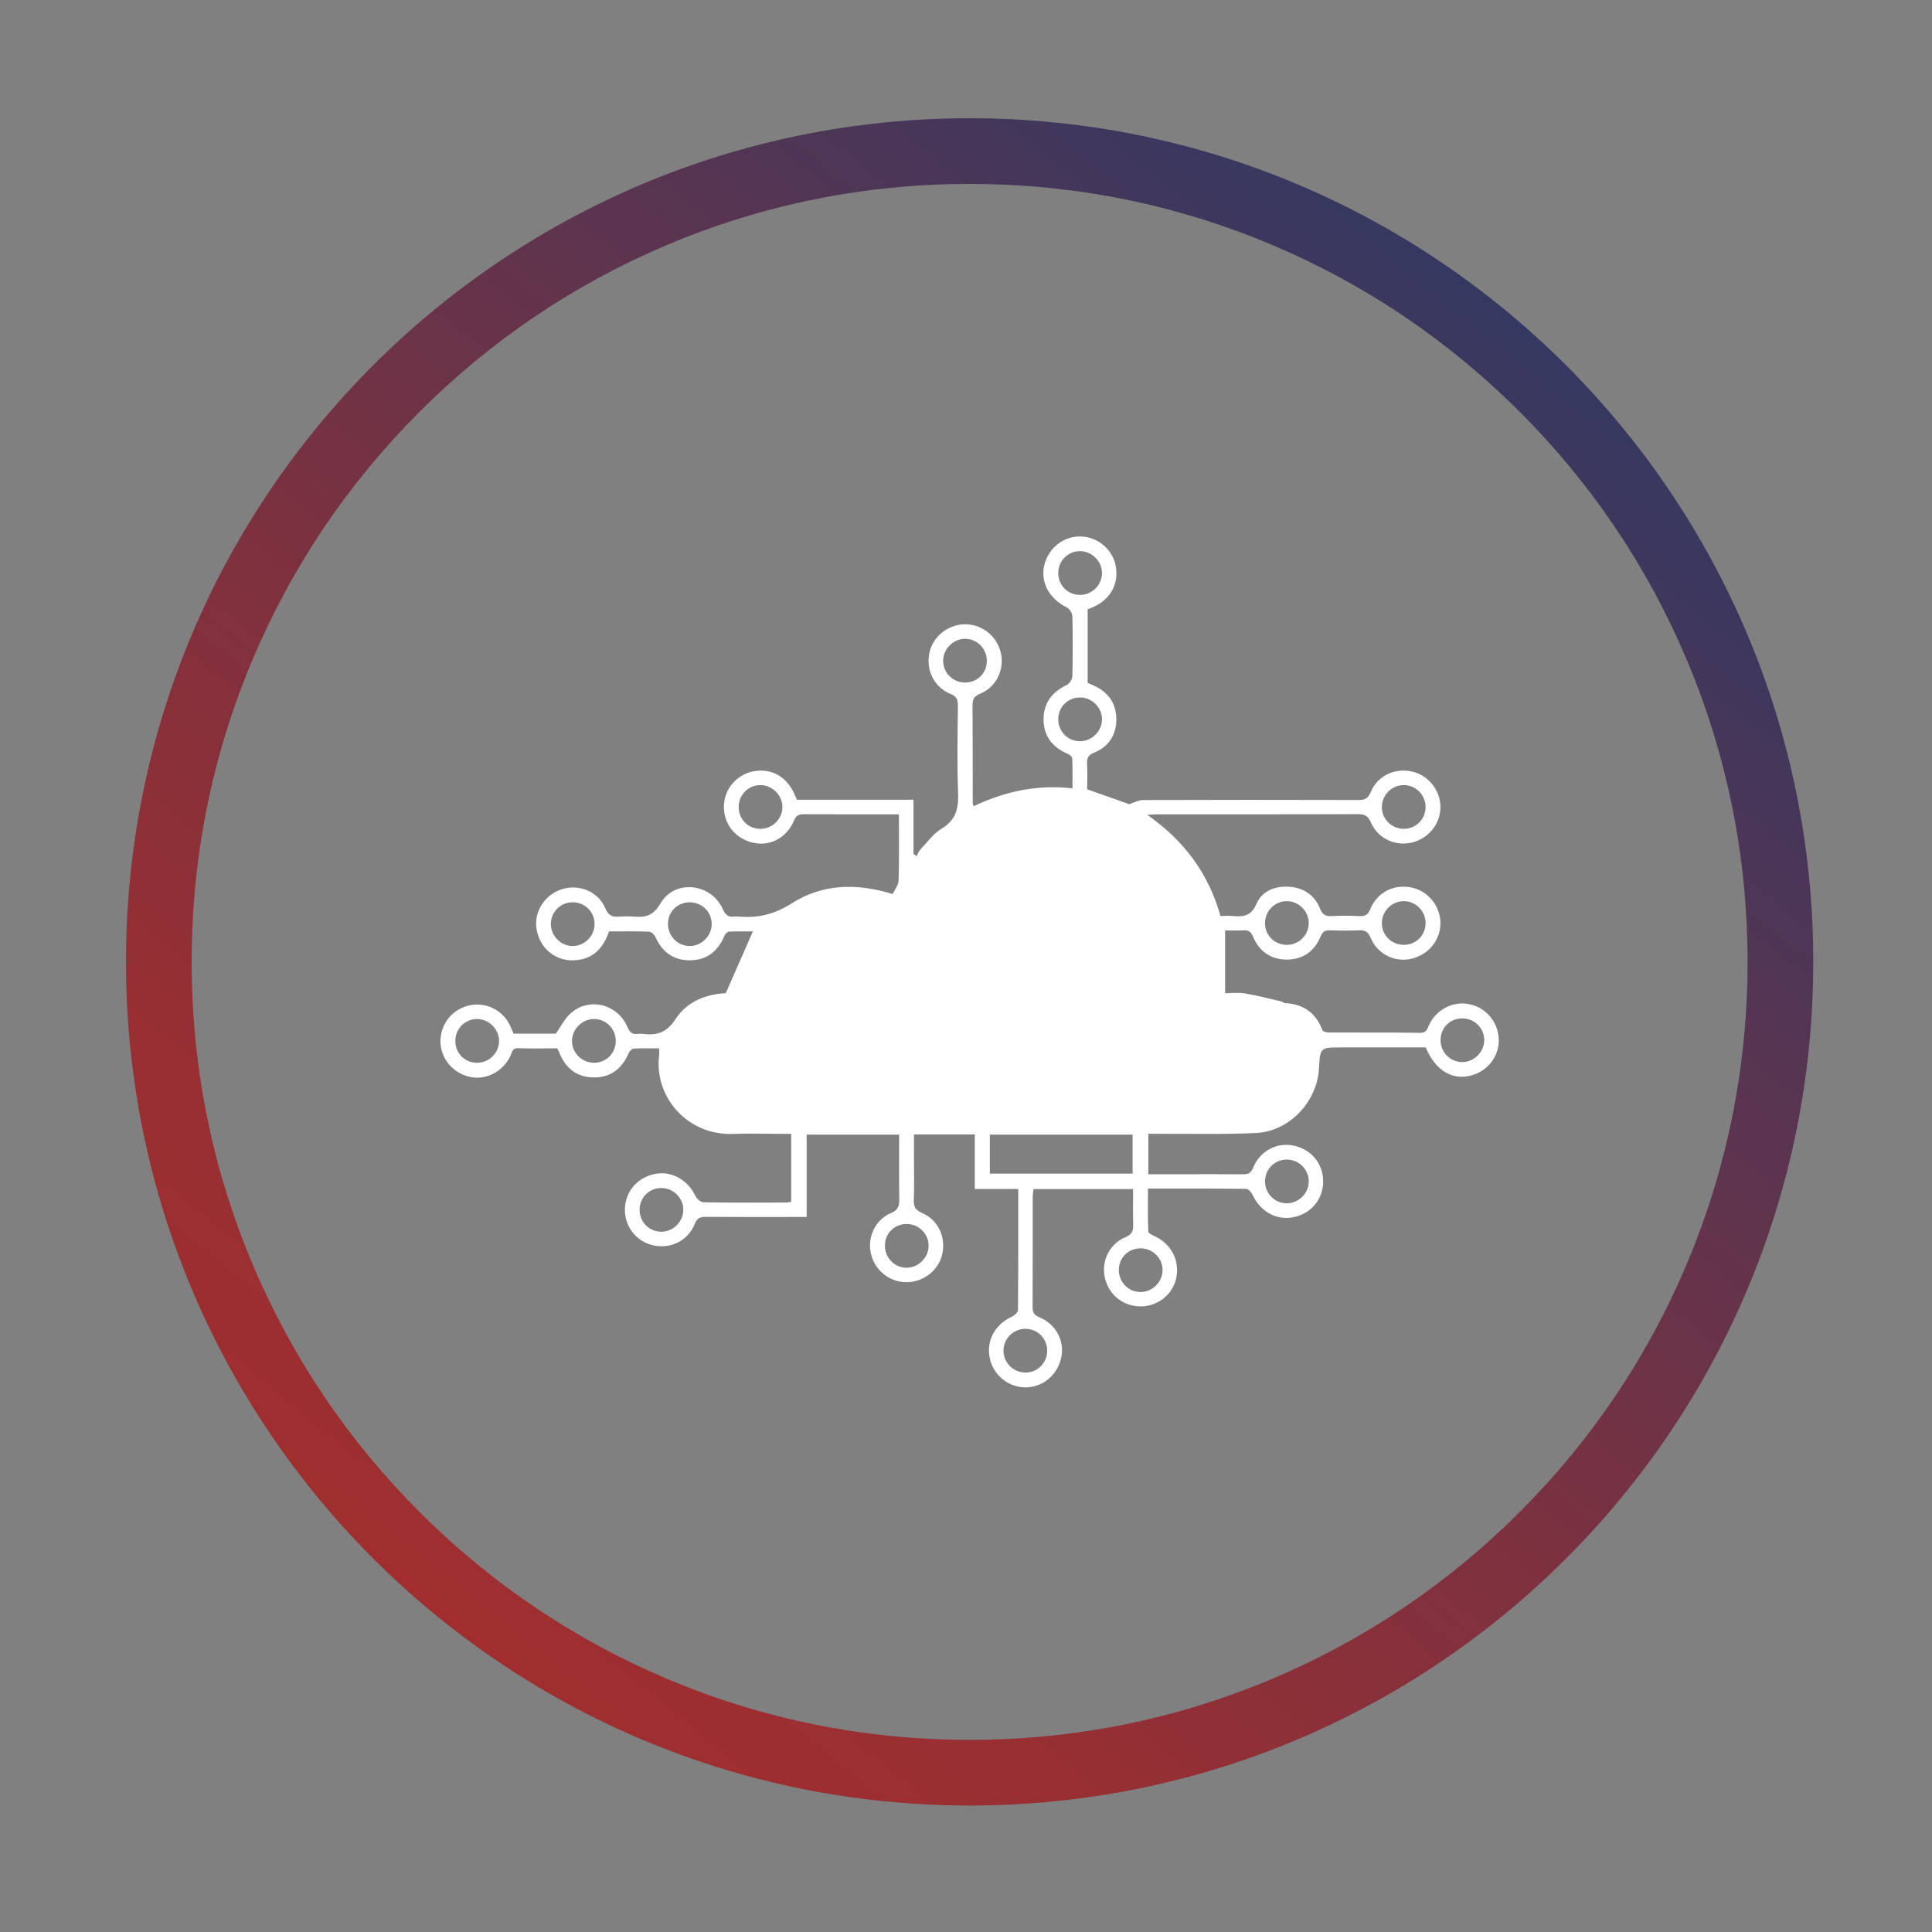 <?xml version="1.0" encoding="utf-8"?>
<!-- Generator: Adobe Illustrator 16.0.0, SVG Export Plug-In . SVG Version: 6.00 Build 0)  -->
<!DOCTYPE svg PUBLIC "-//W3C//DTD SVG 1.1//EN" "http://www.w3.org/Graphics/SVG/1.1/DTD/svg11.dtd">
<svg version="1.1" id="Layer_1" xmlns="http://www.w3.org/2000/svg" xmlns:xlink="http://www.w3.org/1999/xlink" x="0px" y="0px"
	 width="500px" height="500px" viewBox="0 0 500 500" enable-background="new 0 0 500 500" xml:space="preserve">
<rect x="0" y="0" width="500" height="500" fill="#808080" stroke="none"/>
<g>
	
		<linearGradient id="SVGID_1_" gradientUnits="userSpaceOnUse" x1="-274.142" y1="709.886" x2="0.017" y2="369.988" gradientTransform="matrix(1 0 0 1 388 -291)">
		<stop  offset="0" style="stop-color:#A02E2F"/>
		<stop  offset="0.162" style="stop-color:#972F33"/>
		<stop  offset="0.432" style="stop-color:#7D313F"/>
		<stop  offset="0.774" style="stop-color:#543553"/>
		<stop  offset="1" style="stop-color:#353861"/>
	</linearGradient>
	<path fill="url(#SVGID_1_)" d="M250.938,47.602c27.188,0,53.554,5.321,78.362,15.815c23.975,10.14,45.507,24.659,64.002,43.155
		c18.496,18.496,33.017,40.029,43.155,64.002c10.493,24.811,15.814,51.176,15.814,78.363s-5.321,53.553-15.814,78.363
		c-10.141,23.974-24.659,45.507-43.155,64.002c-18.495,18.496-40.027,33.017-64.002,43.155
		c-24.812,10.493-51.176,15.814-78.362,15.814c-27.188,0-53.554-5.321-78.362-15.814c-23.973-10.141-45.506-24.659-64.002-43.155
		c-18.496-18.495-33.015-40.028-43.155-64.002c-10.494-24.811-15.815-51.176-15.815-78.363s5.321-53.553,15.815-78.363
		c10.14-23.973,24.659-45.506,43.155-64.002c18.496-18.496,40.029-33.015,64.002-43.155
		C197.384,52.922,223.749,47.602,250.938,47.602 M250.938,30.602c-120.583,0-218.334,97.752-218.334,218.335
		c0,120.583,97.752,218.335,218.334,218.335c120.582,0,218.334-97.753,218.334-218.335
		C469.271,128.354,371.52,30.602,250.938,30.602L250.938,30.602z"/>
</g>
<path fill-rule="evenodd" clip-rule="evenodd" fill="#FFFFFF" d="M297.189,293.432c0,3.659,0,6.915,0,10.459c3.04,0,5.971,0,8.9,0
	c5.168,0,10.334-0.03,15.501,0.021c1.361,0.015,2.134-0.252,2.728-1.721c1.773-4.382,6.16-6.628,10.531-5.693
	c4.558,0.976,7.598,4.696,7.585,9.282c-0.013,4.581-3.1,8.301-7.653,9.225c-4.404,0.895-8.565-1.407-10.58-5.725
	c-0.314-0.674-1.104-1.601-1.684-1.607c-8.354-0.104-16.709-0.071-25.428-0.071c0,3.805-0.066,7.458,0.082,11.104
	c0.02,0.462,1.115,0.979,1.793,1.299c4.191,1.967,6.377,6.238,5.444,10.754c-0.86,4.164-4.664,7.261-9.012,7.335
	c-4.514,0.076-8.267-2.78-9.397-7.155c-1.119-4.325,0.992-8.978,5.258-10.749c1.754-0.73,2.061-1.688,2.014-3.307
	c-0.087-3.006-0.024-6.016-0.024-9.151c-8.729,0-17.149,0-25.799,0c-0.063,0.718-0.181,1.424-0.181,2.133
	c-0.014,9.433,0.012,18.864-0.031,28.296c-0.007,1.376,0.295,2.138,1.728,2.732c4.398,1.829,6.63,6.19,5.664,10.534
	c-1.003,4.508-4.864,7.667-9.316,7.621c-4.396-0.045-8.251-3.21-9.148-7.512c-0.96-4.601,1.261-8.693,5.722-10.79
	c0.666-0.312,1.563-1.12,1.568-1.707c0.095-10.328,0.068-20.658,0.068-31.336c-3.741,0-7.37,0-11.254,0c0-4.888,0-9.437,0-14.124
	c-5.314,0-10.363,0-15.732,0c0,1.921,0,3.775,0,5.629c0,3.772,0.103,7.55-0.045,11.316c-0.071,1.804,0.425,2.67,2.175,3.411
	c4.112,1.74,6.151,6.215,5.197,10.595c-0.919,4.217-4.918,7.35-9.325,7.302c-4.347-0.047-8.055-2.996-9.112-7.249
	c-1.052-4.227,1.013-8.894,5.115-10.617c1.907-0.801,2.224-1.862,2.193-3.657c-0.093-5.485-0.034-10.974-0.034-16.667
	c-7.984,0-15.8,0-23.936,0c0,6.98,0,13.976,0,21.309c-1.43,0-2.546,0-3.663,0c-7.463,0-14.927,0.033-22.39-0.028
	c-1.464-0.013-2.272,0.256-2.901,1.812c-1.791,4.42-6.249,6.574-10.83,5.544c-4.199-0.943-7.222-4.718-7.259-9.064
	c-0.039-4.577,2.976-8.325,7.518-9.351c4.342-0.981,8.636,1.326,10.688,5.56c0.368,0.761,1.366,1.716,2.088,1.729
	c7.215,0.125,14.434,0.071,21.65,0.059c0.313-0.001,0.628-0.108,1.102-0.195c0-5.747,0-11.445,0-17.582
	c-1.081,0-2.188,0.001-3.297,0c-3.854,0-7.715-0.136-11.563,0.025c-11.988,0.5-20.654-9.537-19.327-20.354
	c0.058-0.477,0.007-0.967,0.007-1.784c-2.255,0-4.442-0.067-6.619,0.055c-0.453,0.025-1.057,0.67-1.267,1.167
	c-1.707,4.045-4.715,6.359-9.092,6.298c-4.495-0.061-7.458-2.564-8.995-6.769c-0.082-0.224-0.235-0.422-0.432-0.766
	c-3.303,0-6.661,0.088-10.013-0.037c-1.693-0.063-1.691,1.199-2.155,2.162c-1.815,3.765-5.983,6.023-9.903,5.361
	c-4.355-0.734-7.653-4.175-8.073-8.42c-0.418-4.231,2.014-8.186,5.995-9.747c4.563-1.791,9.692,0.192,11.886,4.611
	c0.362,0.728,0.655,1.488,0.993,2.264c3.807,0,7.572,0,10.933,0c1.331-1.882,2.259-3.784,3.704-5.131
	c4.729-4.41,12.26-2.641,14.857,3.466c0.601,1.412,1.305,1.909,2.705,1.734c0.404-0.049,0.824-0.05,1.229-0.001
	c3.61,0.45,6.225-0.302,8.487-3.827c2.979-4.643,8.069-6.478,13.006-6.709c2.412-5.496,4.685-10.675,7.013-15.977
	c-1.734,0-3.976-0.066-6.207,0.056c-0.439,0.025-1.016,0.706-1.227,1.211c-1.654,3.96-4.546,6.174-8.867,6.2
	c-4.33,0.026-7.206-2.206-8.959-6.103c-0.264-0.585-1.062-1.293-1.635-1.313c-3.432-0.123-6.872-0.06-10.329-0.06
	c-1.554,4.57-4.409,7.396-9.327,7.486c-4.858,0.089-8.736-3.347-9.461-8.256c-0.642-4.341,2.141-8.687,6.475-10.112
	c4.461-1.468,9.511,0.504,11.323,4.861c0.813,1.956,1.862,2.335,3.645,2.193c1.223-0.098,2.465-0.102,3.688-0.002
	c3.019,0.243,5.091-0.161,6.969-3.409c3.658-6.327,13.142-5.274,16.128,1.485c0.709,1.606,1.523,2.12,3.086,1.913
	c0.323-0.043,0.658-0.032,0.983-0.002c4.991,0.45,9.331-0.576,13.781-3.423c7.95-5.085,16.865-5.26,26.092-2.41
	c0.544-1.154,1.522-2.293,1.556-3.46c0.164-5.629,0.074-11.265,0.074-17.169c-1.429,0-2.641,0-3.854,0
	c-6.89,0-13.779,0.021-20.668-0.019c-1.253-0.007-2.018,0.193-2.588,1.56c-1.913,4.582-6.211,6.819-10.672,5.803
	c-4.528-1.031-7.577-4.836-7.511-9.372c0.065-4.437,3.214-8.215,7.563-9.077c4.719-0.936,8.783,1.355,10.778,6.071
	c0.159,0.376,0.33,0.747,0.559,1.264c9.954,0,19.94,0,30.176,0c0,4.775,0,9.405,0,14.033c0.281,0.199,0.561,0.397,0.842,0.598
	c0.274-0.553,0.438-1.209,0.843-1.637c1.8-1.903,3.397-4.192,5.574-5.502c3.784-2.274,4.447-5.332,4.282-9.396
	c-0.301-7.451-0.121-14.924-0.056-22.386c0.014-1.538-0.255-2.42-1.891-3.085c-4.29-1.743-6.42-6.157-5.478-10.669
	c0.879-4.212,4.872-7.381,9.276-7.363c4.42,0.018,8.236,3.098,9.217,7.438c0.963,4.263-1.17,8.827-5.334,10.505
	c-1.791,0.721-2.015,1.69-2.004,3.285c0.058,8.365,0.041,16.73,0.058,25.096c0.001,0.158,0.079,0.315,0.203,0.773
	c7.988-3.794,16.338-5.677,25.604-4.64c0-2.665,0.061-5.25-0.061-7.828c-0.019-0.414-0.774-0.94-1.297-1.164
	c-3.949-1.696-6.146-4.671-6.122-8.946c0.022-4.168,2.222-7.026,6.007-8.812c0.705-0.332,1.423-1.491,1.442-2.285
	c0.129-5.164,0.129-10.334,0.001-15.498c-0.021-0.796-0.73-1.945-1.437-2.293c-4.466-2.203-6.833-6.387-5.862-10.756
	c0.997-4.49,4.879-7.652,9.34-7.61c4.379,0.041,8.34,3.285,9.162,7.505c0.941,4.833-1.417,8.992-6.217,10.953
	c-0.301,0.123-0.612,0.223-1.025,0.371c0,6.291,0,12.589,0,19.057c0.499,0.223,1.076,0.473,1.648,0.733
	c3.719,1.695,5.758,4.603,5.774,8.671c0.017,4.069-1.956,7.103-5.729,8.661c-1.485,0.613-1.937,1.343-1.847,2.861
	c0.131,2.203,0.033,4.419,0.033,6.639c3.835,1.355,7.586,2.681,10.885,3.845c1.35-0.438,2.393-1.07,3.438-1.073
	c18.617-0.061,37.236-0.063,55.854-0.011c1.67,0.004,2.521-0.391,3.219-2.077c1.748-4.234,6.266-6.306,10.74-5.278
	c4.148,0.951,7.231,4.802,7.28,9.096c0.05,4.369-3,8.203-7.368,9.264c-4.262,1.036-8.824-1.024-10.592-5.132
	c-0.741-1.724-1.578-2.227-3.404-2.218c-17.223,0.075-34.446,0.044-51.67,0.049c-0.715,0-1.43,0.063-2.842,0.127
	c9.671,6.742,15.891,15.297,18.957,26.177c1.158,0,2.225-0.084,3.271,0.016c2.738,0.262,4.724-0.063,6.07-3.19
	c1.428-3.322,4.793-4.62,8.422-4.388c3.744,0.24,6.586,2.161,7.99,5.636c0.658,1.631,1.473,2.036,3.061,1.957
	c2.373-0.118,4.762-0.137,7.132,0.007c1.546,0.094,2.249-0.403,2.853-1.866c1.781-4.323,6.07-6.463,10.607-5.541
	c4.274,0.867,7.474,4.759,7.52,9.144c0.047,4.462-3.094,8.31-7.611,9.326c-4.24,0.955-8.703-1.228-10.446-5.429
	c-0.663-1.6-1.479-2.038-3.071-1.962c-2.455,0.117-4.922,0.09-7.379,0.007c-1.316-0.044-1.99,0.324-2.537,1.651
	c-1.592,3.854-4.645,5.946-8.807,5.92c-4.06-0.025-7.039-2.111-8.614-5.848c-0.541-1.282-1.116-1.81-2.483-1.724
	c-1.622,0.103-3.256,0.023-4.779,0.023c0,5.44,0,10.647,0,16.252c1.574,0,3.381-0.234,5.1,0.052c3.19,0.531,6.331,1.363,9.487,2.09
	c0.311,0.072,0.581,0.402,0.882,0.418c4.741,0.253,8.022,2.458,9.699,6.999c0.135,0.367,1.082,0.611,1.653,0.615
	c7.873,0.039,15.748-0.043,23.62,0.08c1.774,0.028,1.895-1.108,2.405-2.171c1.896-3.946,6.224-6.11,10.404-5.233
	c4.25,0.892,7.33,4.504,7.562,8.868c0.223,4.197-2.459,8.055-6.531,9.394c-5.17,1.701-9.781-0.875-12.369-7.083
	c-7.191,0-14.477,0-21.762,0c-5.551,0-5.551,0-5.859,5.484c-0.482,8.573-7.625,16.23-16.234,16.662
	c-8.264,0.412-16.561,0.171-24.842,0.217C299.303,293.437,298.334,293.432,297.189,293.432z M293.116,293.634
	c-12.421,0-24.642,0-36.946,0c0,3.447,0,6.692,0,10.098c12.359,0,24.588,0,36.946,0
	C293.116,300.344,293.116,297.099,293.116,293.634z M279.472,153.96c3.091,0.015,5.663-2.484,5.724-5.558
	c0.063-3.126-2.637-5.813-5.786-5.764c-3.117,0.049-5.55,2.553-5.536,5.702C273.887,151.489,276.335,153.946,279.472,153.96z
	 M279.621,180.507c-3.144-0.061-5.665,2.341-5.744,5.471c-0.082,3.259,2.412,5.853,5.627,5.85c3.05-0.002,5.658-2.573,5.693-5.612
	C285.234,183.168,282.692,180.567,279.621,180.507z M368.941,208.824c-0.018-3.1-2.539-5.632-5.623-5.646
	c-3.16-0.017-5.781,2.67-5.695,5.836c0.084,3.099,2.638,5.53,5.762,5.486C366.505,214.457,368.959,211.949,368.941,208.824z
	 M159.358,269.362c-0.018-3.127-2.506-5.631-5.608-5.642c-3.035-0.011-5.665,2.565-5.717,5.602c-0.055,3.163,2.582,5.766,5.795,5.72
	C156.97,274.997,159.377,272.524,159.358,269.362z M271.015,349.473c-0.041-3.126-2.54-5.585-5.664-5.575
	c-3.093,0.011-5.631,2.534-5.654,5.62c-0.024,3.17,2.637,5.774,5.822,5.7C268.63,355.144,271.056,352.608,271.015,349.473z
	 M196.683,214.497c3.103,0.05,5.688-2.386,5.802-5.467c0.114-3.094-2.579-5.854-5.706-5.85c-3.098,0.007-5.587,2.504-5.61,5.629
	C191.146,211.97,193.549,214.449,196.683,214.497z M123.42,275.042c3.112,0.015,5.667-2.451,5.734-5.536
	c0.069-3.113-2.645-5.832-5.776-5.784c-3.106,0.046-5.545,2.558-5.537,5.701C117.85,272.584,120.276,275.026,123.42,275.042z
	 M368.941,238.871c-0.011-3.089-2.537-5.637-5.613-5.658c-3.055-0.021-5.651,2.52-5.707,5.583c-0.059,3.202,2.521,5.772,5.754,5.735
	C366.502,244.493,368.951,242.004,368.941,238.871z M172.87,239.11c-0.007,3.123,2.457,5.664,5.547,5.717
	c3.139,0.055,5.828-2.643,5.77-5.785c-0.057-3.104-2.579-5.545-5.716-5.532C175.313,233.524,172.877,235.959,172.87,239.11z
	 M372.811,269.104c-0.027,3.123,2.408,5.679,5.492,5.763c3.104,0.086,5.852-2.623,5.822-5.742c-0.028-3.088-2.548-5.559-5.676-5.567
	C375.286,263.548,372.839,265.955,372.811,269.104z M295.284,323.068c-3.163-0.056-5.655,2.319-5.729,5.461
	c-0.076,3.24,2.457,5.863,5.644,5.845c3.053-0.018,5.644-2.592,5.674-5.639C300.905,325.665,298.398,323.123,295.284,323.068z
	 M234.695,316.772c-3.169-0.03-5.627,2.352-5.68,5.503c-0.053,3.229,2.516,5.857,5.683,5.813c3.033-0.043,5.625-2.666,5.627-5.694
	C240.326,319.312,237.814,316.802,234.695,316.772z M249.819,176.639c3.143-0.019,5.576-2.47,5.576-5.618
	c0.001-3.118-2.472-5.654-5.555-5.697c-3.127-0.043-5.824,2.675-5.753,5.801C244.156,174.219,246.691,176.657,249.819,176.639z
	 M165.527,313.11c0.008,3.132,2.475,5.64,5.573,5.666c3.146,0.026,5.823-2.687,5.735-5.813c-0.086-3.083-2.651-5.535-5.757-5.505
	C167.946,307.491,165.519,309.961,165.527,313.11z M153.874,239.101c-0.015-3.124-2.486-5.581-5.625-5.593
	c-3.132-0.011-5.649,2.438-5.692,5.54c-0.044,3.153,2.64,5.846,5.762,5.781C151.381,244.766,153.888,242.181,153.874,239.101z
	 M333.031,244.529c3.105-0.003,5.636-2.493,5.673-5.58c0.036-3.042-2.509-5.667-5.563-5.735c-3.165-0.071-5.792,2.55-5.757,5.747
	C327.42,242.091,329.896,244.534,333.031,244.529z M327.382,305.757c0.006,3.104,2.504,5.631,5.593,5.658
	c3.061,0.025,5.658-2.493,5.729-5.559c0.073-3.152-2.566-5.798-5.75-5.762C329.844,300.131,327.376,302.639,327.382,305.757z"/>
</svg>
